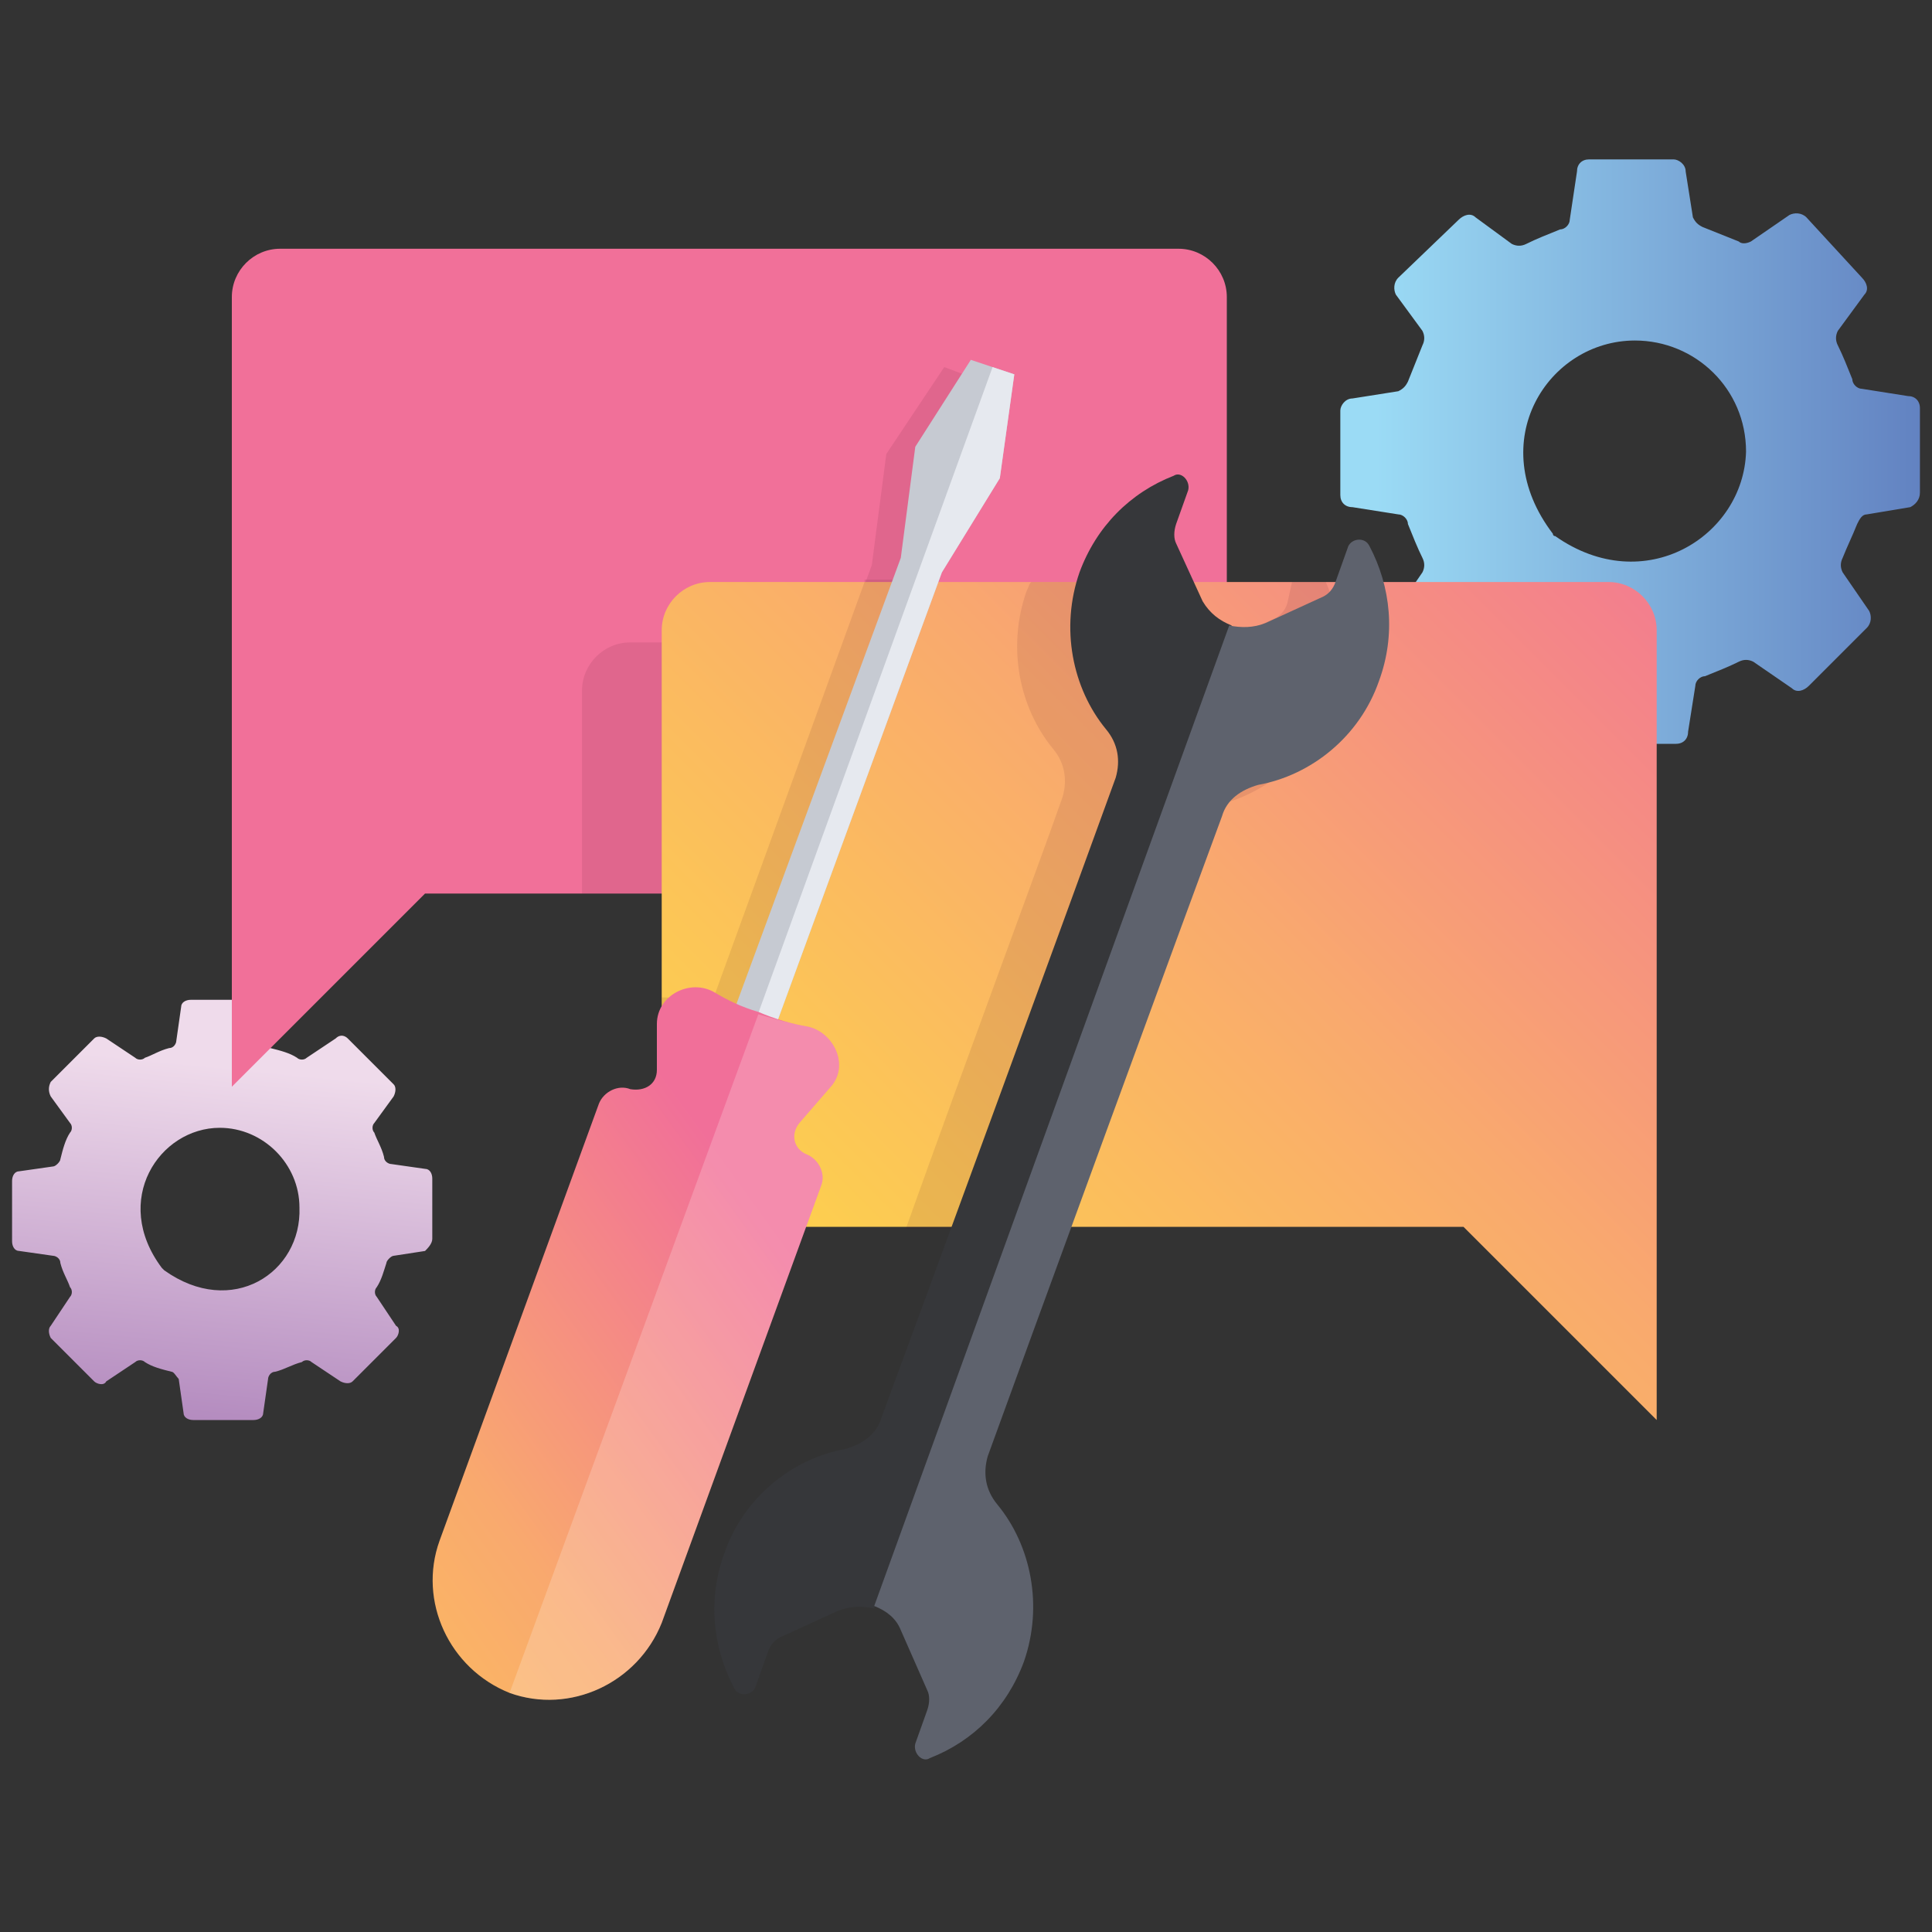 <?xml version="1.0" encoding="utf-8"?>
<!-- Generator: Adobe Illustrator 24.1.2, SVG Export Plug-In . SVG Version: 6.00 Build 0)  -->
<svg version="1.1" id="Layer_2" xmlns="http://www.w3.org/2000/svg" xmlns:xlink="http://www.w3.org/1999/xlink" x="0px" y="0px"
	 viewBox="0 0 80 80" style="enable-background:new 0 0 80 80;" xml:space="preserve">
<rect x="0" y="0" width="80" height="80" fill="#333333" stroke="none"/>
<style type="text/css">
	.st0{fill:url(#SVGID_1_);}
	.st1{fill:url(#SVGID_2_);}
	.st2{fill:#F17099;}
	.st3{opacity:0.1;fill:#480F1F;}
	.st4{fill:url(#SVGID_3_);}
	.st5{fill:#36373A;}
	.st6{fill:#5E626D;}
	.st7{fill:#C6CAD2;}
	.st8{fill:#E6E9EF;}
	.st9{fill:url(#SVGID_4_);}
	.st10{opacity:0.2;fill:#FFFFFF;}
</style>
<linearGradient id="SVGID_1_" gradientUnits="userSpaceOnUse" x1="9.854" y1="43.185" x2="8.127" y2="60.519">
	<stop  offset="5.872579e-02" style="stop-color:#EFDBEB"/>
	<stop  offset="1" style="stop-color:#AD82BA"/>
</linearGradient>
<path class="st0" d="M17.9,51.3v-2.5c0-0.2-0.1-0.4-0.3-0.4l-1.4-0.2c-0.1,0-0.3-0.1-0.3-0.3c-0.1-0.4-0.3-0.7-0.4-1
	c-0.1-0.1-0.1-0.3,0-0.4l0.8-1.1c0.1-0.2,0.1-0.4,0-0.5L14.4,43c-0.1-0.1-0.3-0.2-0.5,0l-1.2,0.8c-0.1,0.1-0.3,0.1-0.4,0
	c-0.3-0.2-0.7-0.3-1.1-0.4c-0.1,0-0.2-0.2-0.3-0.3l-0.2-1.4c0-0.2-0.2-0.3-0.4-0.3H7.9c-0.2,0-0.4,0.1-0.4,0.3l-0.2,1.4
	c0,0.1-0.1,0.3-0.3,0.3c-0.4,0.1-0.7,0.3-1,0.4c-0.1,0.1-0.3,0.1-0.4,0L4.4,43c-0.2-0.1-0.4-0.1-0.5,0l-1.8,1.8
	C2,45,2,45.2,2.1,45.4l0.8,1.1c0.1,0.1,0.1,0.3,0,0.4c-0.2,0.3-0.3,0.7-0.4,1.1c0,0.1-0.2,0.3-0.3,0.3l-1.4,0.2
	c-0.2,0-0.3,0.2-0.3,0.4v2.5c0,0.2,0.1,0.4,0.3,0.4L2.2,52c0.1,0,0.3,0.1,0.3,0.3c0.1,0.4,0.3,0.7,0.4,1c0.1,0.1,0.1,0.3,0,0.4
	l-0.8,1.2C2,55,2,55.2,2.1,55.4l1.8,1.8c0.1,0.1,0.4,0.2,0.5,0l1.2-0.8c0.1-0.1,0.3-0.1,0.4,0c0.3,0.2,0.7,0.3,1.1,0.4
	c0.1,0,0.2,0.2,0.3,0.3l0.2,1.4c0,0.2,0.2,0.3,0.4,0.3h2.5c0.2,0,0.4-0.1,0.4-0.3l0.2-1.4c0-0.1,0.1-0.3,0.3-0.3
	c0.4-0.1,0.7-0.3,1.1-0.4c0.1-0.1,0.3-0.1,0.4,0l1.2,0.8c0.2,0.1,0.4,0.1,0.5,0l1.8-1.8c0.1-0.1,0.2-0.4,0-0.5l-0.8-1.2
	c-0.1-0.1-0.1-0.3,0-0.4c0.2-0.3,0.3-0.7,0.4-1c0-0.1,0.2-0.3,0.3-0.3l1.3-0.2C17.7,51.7,17.9,51.5,17.9,51.3z M6.8,52.6
	c0,0-0.1-0.1-0.1-0.1c-2.1-2.8-0.1-5.8,2.4-5.8c1.8,0,3.3,1.5,3.3,3.3C12.5,52.7,9.6,54.6,6.8,52.6z"/>
<linearGradient id="SVGID_2_" gradientUnits="userSpaceOnUse" x1="55.595" y1="18.652" x2="79.544" y2="18.652">
	<stop  offset="5.872579e-02" style="stop-color:#9BDBF5"/>
	<stop  offset="1" style="stop-color:#6282C1"/>
</linearGradient>
<path class="st1" d="M79.5,20.4v-3.5c0-0.3-0.2-0.5-0.5-0.5l-1.9-0.3c-0.2,0-0.4-0.2-0.4-0.4c-0.2-0.5-0.4-1-0.6-1.4
	c-0.1-0.2-0.1-0.4,0-0.6l1.1-1.5c0.2-0.2,0.1-0.5-0.1-0.7L74.8,9c-0.2-0.2-0.5-0.2-0.7-0.1L72.5,10c-0.2,0.1-0.4,0.1-0.5,0
	c-0.5-0.2-1-0.4-1.5-0.6c-0.2-0.1-0.3-0.2-0.4-0.4l-0.3-1.9c0-0.3-0.3-0.5-0.5-0.5h-3.5c-0.3,0-0.5,0.2-0.5,0.5L65,9.1
	c0,0.2-0.2,0.4-0.4,0.4c-0.5,0.2-1,0.4-1.4,0.6c-0.2,0.1-0.4,0.1-0.6,0L61.1,9c-0.2-0.2-0.5-0.1-0.7,0.1l-2.5,2.4
	c-0.2,0.2-0.2,0.5-0.1,0.7l1.1,1.5c0.1,0.2,0.1,0.4,0,0.6c-0.2,0.5-0.4,1-0.6,1.5c-0.1,0.2-0.2,0.3-0.4,0.4l-1.9,0.3
	c-0.3,0-0.5,0.3-0.5,0.5v3.5c0,0.3,0.2,0.5,0.5,0.5l1.9,0.3c0.2,0,0.4,0.2,0.4,0.4c0.2,0.5,0.4,1,0.6,1.4c0.1,0.2,0.1,0.4,0,0.6
	l-1.1,1.6c-0.2,0.2-0.1,0.5,0.1,0.7l2.4,2.4c0.2,0.2,0.5,0.2,0.7,0.1l1.6-1.1c0.2-0.1,0.4-0.1,0.6,0c0.5,0.2,1,0.4,1.5,0.6
	c0.2,0.1,0.3,0.2,0.4,0.4l0.3,1.9c0,0.3,0.3,0.5,0.5,0.5h3.5c0.3,0,0.5-0.2,0.5-0.5l0.3-1.9c0-0.2,0.2-0.4,0.4-0.4
	c0.5-0.2,1-0.4,1.4-0.6c0.2-0.1,0.4-0.1,0.6,0l1.6,1.1c0.2,0.2,0.5,0.1,0.7-0.1l2.4-2.4c0.2-0.2,0.2-0.5,0.1-0.7l-1.1-1.6
	c-0.1-0.2-0.1-0.4,0-0.6c0.2-0.5,0.4-0.9,0.6-1.4c0.1-0.2,0.2-0.4,0.4-0.4l1.8-0.3C79.3,20.9,79.5,20.7,79.5,20.4z M64.4,22.2
	c-0.1,0-0.1-0.1-0.1-0.1c-2.9-3.8-0.2-8,3.4-8c2.5,0,4.6,2,4.6,4.6C72.2,22.2,68.1,24.8,64.4,22.2z"/>
<path class="st2" d="M48.8,37H17.6l-8,8V12.3c0-1.1,0.9-2,2-2h37.2c1.1,0,2,0.9,2,2V35C50.8,36.1,49.9,37,48.8,37z"/>
<path class="st3" d="M26.1,26.6c-1.1,0-2,0.9-2,2V37h24.7c1.1,0,2-0.9,2-2v-8.4H26.1z"/>
<polygon class="st3" points="39.1,15.2 36.7,18.8 36.1,23.4 31.1,37 33.1,37 37.8,24 40.2,20.1 40.8,15.8 39.9,15.5 "/>
<linearGradient id="SVGID_3_" gradientUnits="userSpaceOnUse" x1="26.695" y1="63.272" x2="72.003" y2="17.964">
	<stop  offset="0" style="stop-color:#FEE141"/>
	<stop  offset="0.189" style="stop-color:#FDD14D"/>
	<stop  offset="0.556" style="stop-color:#F9A96E"/>
	<stop  offset="1" style="stop-color:#F16F99"/>
</linearGradient>
<path class="st4" d="M29.4,50.8h31.2l8,8V26.1c0-1.1-0.9-2-2-2H29.4c-1.1,0-2,0.9-2,2v22.7C27.4,49.9,28.3,50.8,29.4,50.8z"/>
<path class="st3" d="M35.8,24.1l-6.5,17.9c-0.4-0.2-0.7-0.3-1-0.5c-0.3-0.2-0.6-0.2-0.9-0.2v7.5c0,1.1,0.9,2,2,2h2.9l0.5-1.4
	c0-0.1,0.1-0.3,0.1-0.4c0-0.4-0.3-0.7-0.7-0.9l0,0c-0.5-0.2-0.7-0.8-0.3-1.3l1.3-1.5c0,0,0,0,0,0c0.1-0.1,0.2-0.2,0.2-0.4
	c0.1-0.1,0.1-0.3,0.1-0.4c0-0.3,0-0.5-0.1-0.8c-0.2-0.5-0.7-0.9-1.2-1c-0.3-0.1-0.6-0.1-1-0.2c0,0-0.1,0-0.1,0l6.7-18.5H35.8z"/>
<path class="st3" d="M53.3,25c-0.1,0.3-0.3,0.5-0.5,0.6l-2.4,1.1c-0.5,0.2-1,0.2-1.5,0.1c-0.5-0.2-0.9-0.5-1.1-1L47,24.1h-4.3
	c-0.1,0.1-0.1,0.2-0.2,0.4c-0.8,2.3-0.3,4.8,1.1,6.5c0.5,0.6,0.6,1.3,0.4,2c-0.8,2.3-4,10.9-6.5,17.9h5.2c2.4-6.6,5.1-14.1,5.9-16.2
	c0.2-0.7,0.8-1.1,1.5-1.3c2.2-0.4,4.2-2,5-4.3c0.6-1.7,0.5-3.4-0.2-5h-1.4L53.3,25z"/>
<g>
	<path class="st5" d="M49.8,24.9l-1.1-2.4c-0.1-0.2-0.1-0.5,0-0.8l0.5-1.4c0.1-0.4-0.3-0.8-0.6-0.6c-1.8,0.7-3.2,2.1-3.9,4
		c-0.8,2.3-0.3,4.8,1.1,6.5c0.5,0.6,0.6,1.3,0.4,2c-1.3,3.6-8.4,23-9.7,26.5c-0.2,0.7-0.8,1.1-1.5,1.3c-2.2,0.4-4.2,2-5,4.3
		c-0.7,1.9-0.5,3.9,0.4,5.6c0.2,0.4,0.8,0.3,0.9-0.1l0.5-1.4c0.1-0.3,0.3-0.5,0.5-0.6l2.4-1.1c0.5-0.2,1-0.2,1.5-0.1L51,25.9
		C50.5,25.7,50.1,25.4,49.8,24.9z"/>
	<path class="st6" d="M38.4,70c0.1,0.2,0.1,0.5,0,0.8l-0.5,1.4c-0.1,0.4,0.3,0.8,0.6,0.6c1.8-0.7,3.2-2.1,3.9-4
		c0.8-2.3,0.3-4.8-1.1-6.5c-0.5-0.6-0.6-1.3-0.4-2c1.3-3.6,8.4-23,9.7-26.5c0.2-0.7,0.8-1.1,1.5-1.3c2.2-0.4,4.2-2,5-4.3
		c0.7-1.9,0.5-3.9-0.4-5.6c-0.2-0.4-0.8-0.3-0.9,0.1l-0.5,1.4c-0.1,0.3-0.3,0.5-0.5,0.6l-2.4,1.1c-0.5,0.2-1,0.2-1.5,0.1L36.2,66.5
		c0.5,0.2,0.9,0.5,1.1,1L38.4,70z"/>
</g>
<g>
	<g>
		<polygon class="st7" points="42,15.5 40.2,14.9 37.9,18.5 37.3,23.1 30.3,42.1 32,42.8 39,23.7 41.4,19.8 		"/>
		<polygon class="st8" points="39,23.7 41.4,19.8 42,15.5 41.1,15.2 31.2,42.5 32,42.8 		"/>
	</g>
	
		<linearGradient id="SVGID_4_" gradientUnits="userSpaceOnUse" x1="11.435" y1="93.528" x2="40.804" y2="50.093" gradientTransform="matrix(0.94 0.343 -0.343 0.94 16.92 -13.952)">
		<stop  offset="0" style="stop-color:#FEE141"/>
		<stop  offset="0.189" style="stop-color:#FDD14D"/>
		<stop  offset="0.556" style="stop-color:#F9A96E"/>
		<stop  offset="0.866" style="stop-color:#F16F99"/>
	</linearGradient>
	<path class="st9" d="M33.4,47.8L33.4,47.8c-0.5-0.2-0.7-0.8-0.3-1.3l1.3-1.5c0,0,0,0,0,0c0.8-0.9,0.1-2.3-1-2.5
		c-0.6-0.1-1.3-0.3-2-0.6c-0.7-0.2-1.3-0.5-1.8-0.8c-1-0.6-2.4,0.1-2.4,1.3c0,0,0,0,0,0l0,1.9c0,0.6-0.5,0.9-1.1,0.8l0,0
		c-0.5-0.2-1.1,0.1-1.3,0.6l-6.6,18.1c-0.9,2.5,0.4,5.3,2.9,6.3l0,0c2.5,0.9,5.3-0.4,6.3-2.9L34,49.1C34.2,48.6,33.9,48,33.4,47.8z"
		/>
	<path class="st10" d="M33.4,47.8L33.4,47.8c-0.5-0.2-0.7-0.8-0.3-1.3l1.3-1.5c0,0,0,0,0,0c0.8-0.9,0.1-2.3-1-2.5
		c-0.6-0.1-1.3-0.3-2-0.5L21.1,70.1c2.5,0.9,5.3-0.4,6.3-2.9L34,49.1C34.2,48.6,33.9,48,33.4,47.8z"/>
</g>
</svg>
